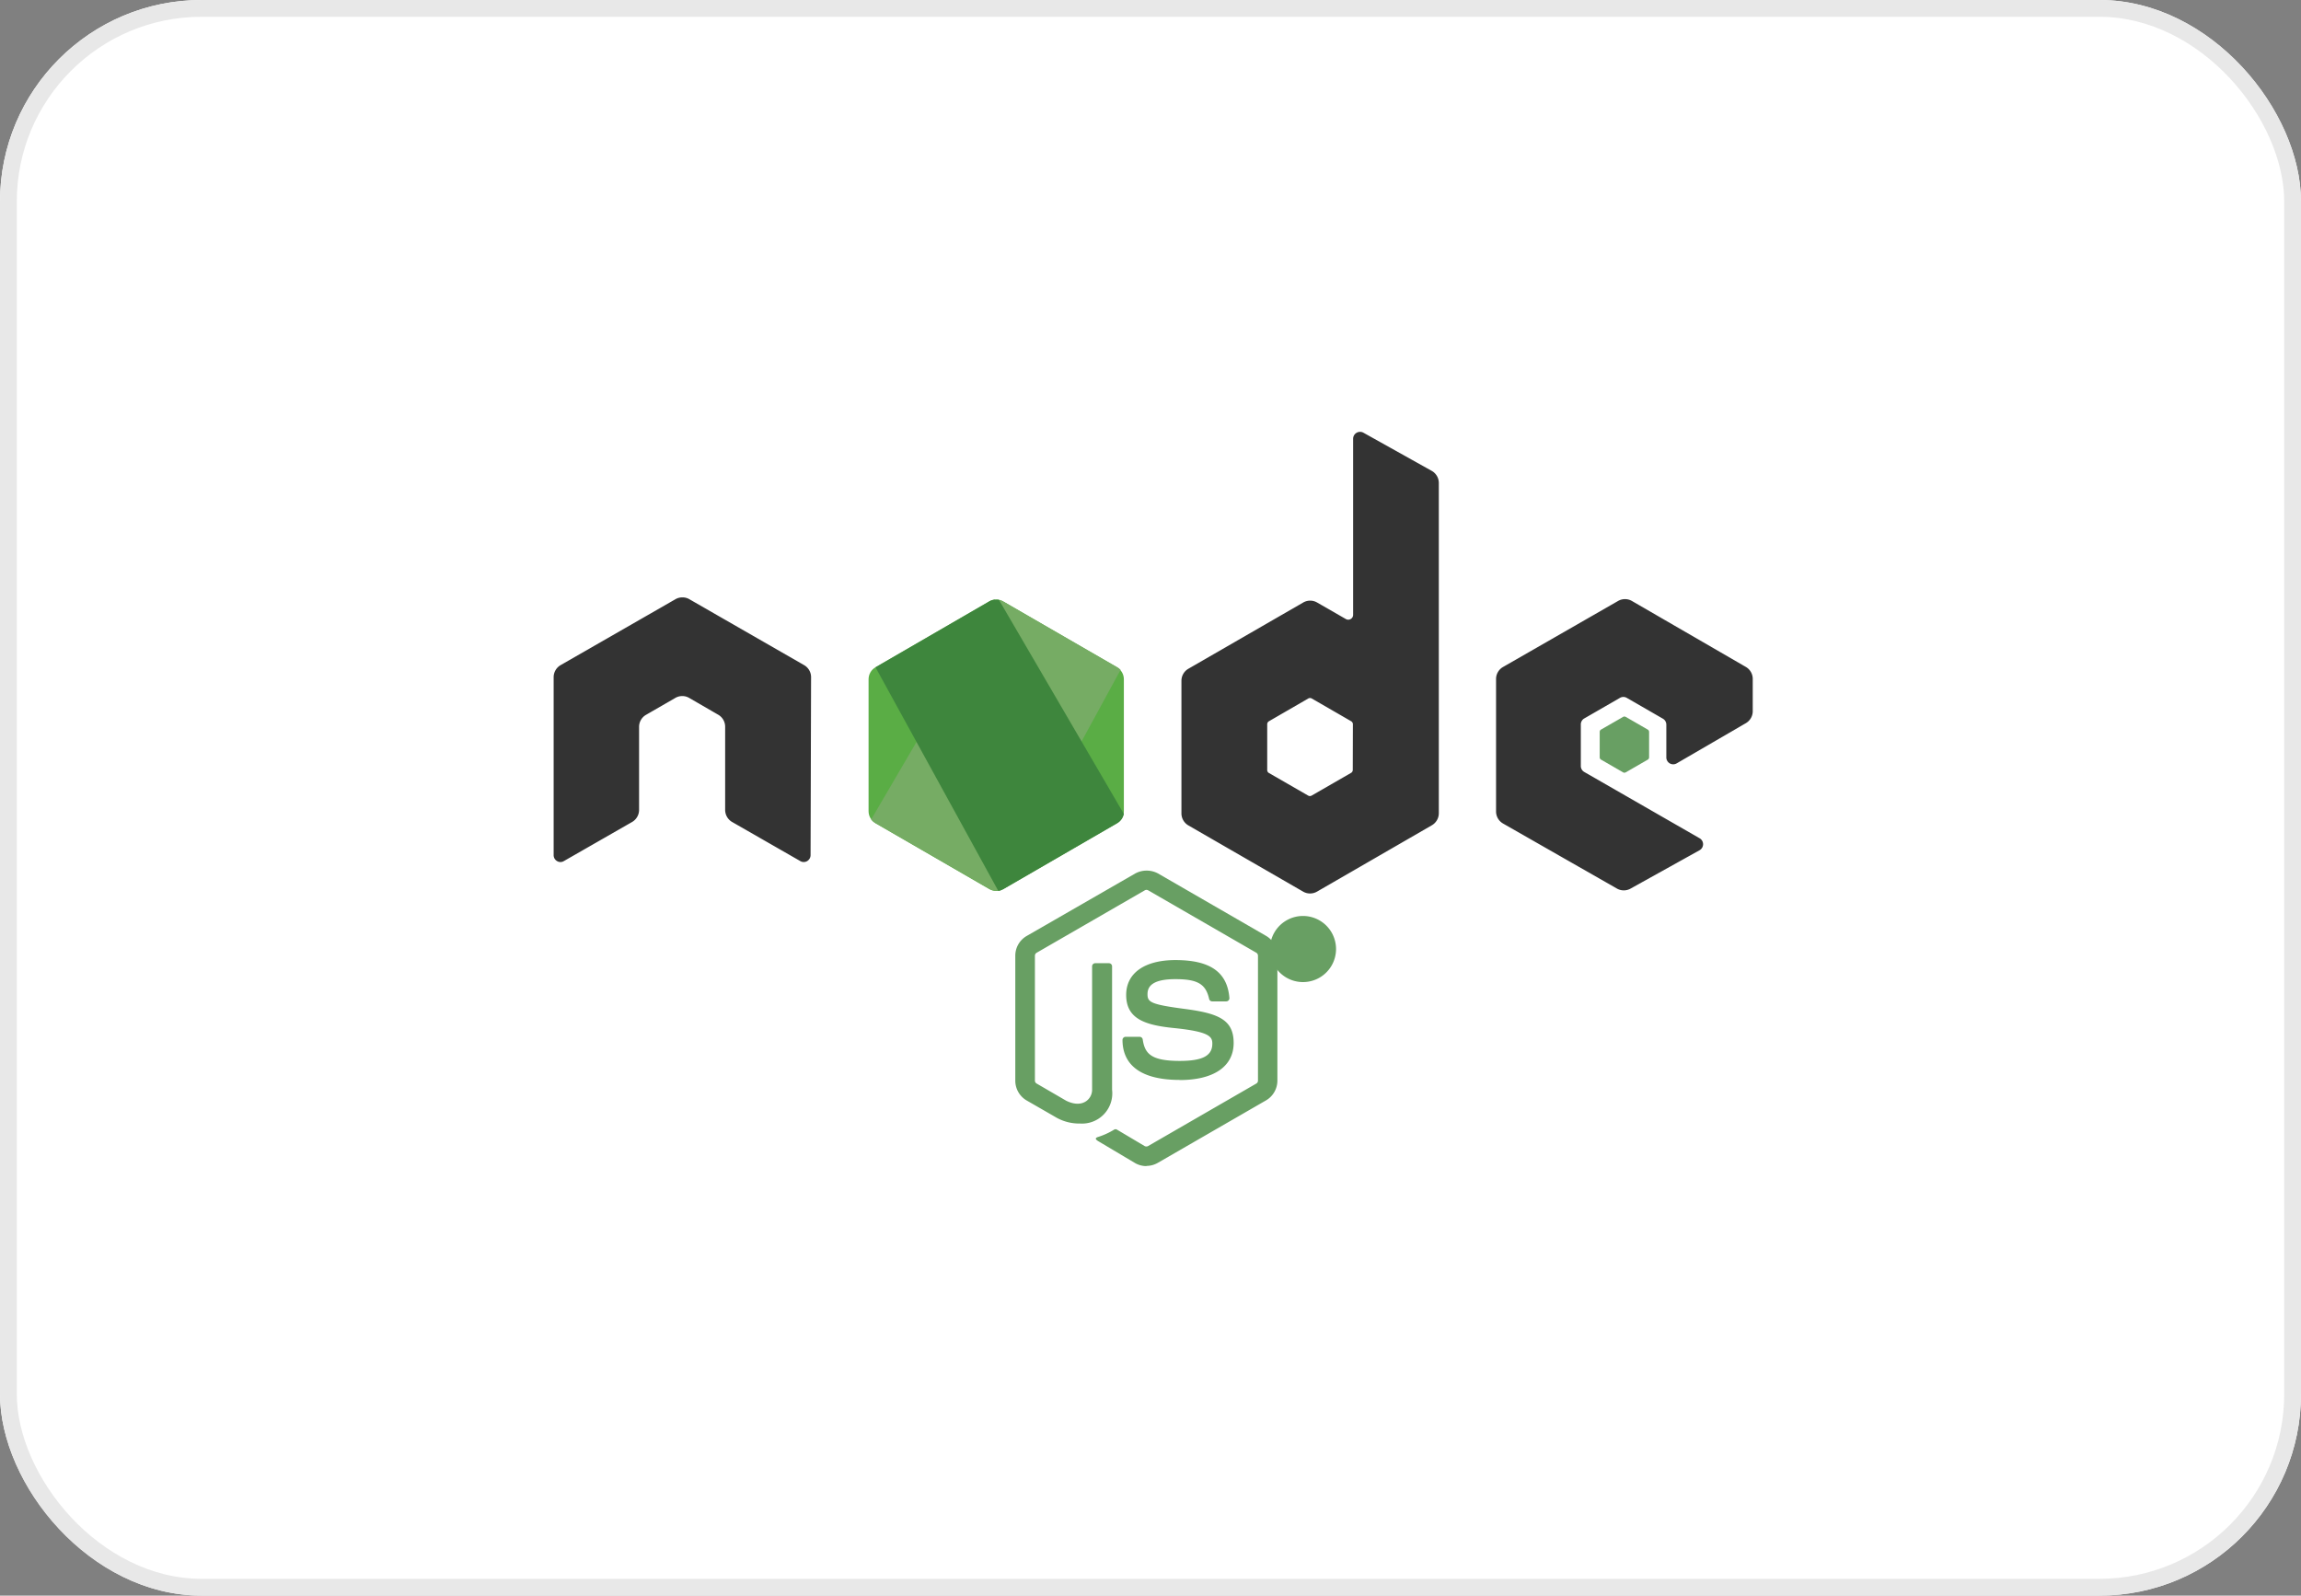 <svg xmlns="http://www.w3.org/2000/svg" xmlns:xlink="http://www.w3.org/1999/xlink" width="137" height="95" viewBox="0 0 137 95">
  <rect x="0" y="0" width="137" height="95" fill="#808080" stroke="none"/>
  <defs>
    <clipPath id="clip-path">
      <path id="Path_85378" data-name="Path 85378" d="M59.7,38.692,52.92,42.618a.821.821,0,0,0-.41.714v7.852a.821.821,0,0,0,.41.714L59.7,55.825a.825.825,0,0,0,.821,0L67.3,51.9a.821.821,0,0,0,.41-.714V43.332a.821.821,0,0,0-.41-.714l-6.782-3.926a.828.828,0,0,0-.825,0" transform="translate(-52.51 -38.582)" fill="none"/>
    </clipPath>
    <linearGradient id="linear-gradient" x1="-4.307" y1="4.265" x2="-4.3" y2="4.265" gradientUnits="objectBoundingBox">
      <stop offset="0.3" stop-color="#3e863d"/>
      <stop offset="0.5" stop-color="#55934f"/>
      <stop offset="0.8" stop-color="#5aad45"/>
    </linearGradient>
    <clipPath id="clip-path-2">
      <path id="Path_85380" data-name="Path 85380" d="M52.94,51.731a.821.821,0,0,0,.243.211l5.846,3.369.971.557a.824.824,0,0,0,.475.107.838.838,0,0,0,.161-.029l7.156-13.128a.814.814,0,0,0-.193-.15L63.148,40.1,60.8,38.746a.856.856,0,0,0-.214-.086Z" transform="translate(-52.94 -38.66)" fill="none"/>
    </clipPath>
    <linearGradient id="linear-gradient-2" x1="-3.937" y1="3.98" x2="-3.933" y2="3.98" gradientUnits="objectBoundingBox">
      <stop offset="0.57" stop-color="#3e863d"/>
      <stop offset="0.72" stop-color="#619857"/>
      <stop offset="1" stop-color="#76ac64"/>
    </linearGradient>
    <clipPath id="clip-path-3">
      <path id="Path_85382" data-name="Path 85382" d="M60.78,38.6a.828.828,0,0,0-.328.1L53.67,42.63l7.31,13.313a.814.814,0,0,0,.293-.1l6.782-3.926a.825.825,0,0,0,.4-.56L61.016,38.611a.852.852,0,0,0-.168,0h-.064" transform="translate(-53.67 -38.6)" fill="none"/>
    </clipPath>
    <linearGradient id="linear-gradient-3" x1="-8.902" y1="6.833" x2="-8.895" y2="6.833" gradientUnits="objectBoundingBox">
      <stop offset="0.16" stop-color="#6bbf47"/>
      <stop offset="0.38" stop-color="#79b461"/>
      <stop offset="0.47" stop-color="#75ac64"/>
      <stop offset="0.7" stop-color="#659e5a"/>
      <stop offset="0.9" stop-color="#3e863d"/>
    </linearGradient>
  </defs>
  <g id="Group_172580" data-name="Group 172580" transform="translate(-571 -6013)">
    <g id="bg" transform="translate(571 6013)" fill="#fff" stroke="#e8e8e8" stroke-width="1">
      <rect width="137" height="95" rx="12" stroke="none"/>
      <rect x="0.5" y="0.5" width="136" height="94" rx="11.5" fill="none"/>
    </g>
    <g id="nodejs" transform="translate(603.968 6034.923)">
      <g id="Layer_1" data-name="Layer 1" transform="translate(0)">
        <path id="Path_85373" data-name="Path 85373" d="M84.792,101.393a1.356,1.356,0,0,1-.675-.182l-2.142-1.274c-.321-.178-.164-.243-.057-.278a4.344,4.344,0,0,0,.96-.439.164.164,0,0,1,.161,0l1.653.982a.218.218,0,0,0,.2,0l6.446-3.723a.2.2,0,0,0,.1-.175V88.868a.207.207,0,0,0-.1-.178L84.9,84.974a.2.2,0,0,0-.2,0l-6.443,3.719a.207.207,0,0,0-.1.175v7.438a.2.2,0,0,0,.1.171L80.017,97.5c.96.478,1.545-.086,1.545-.653V89.5a.186.186,0,0,1,.186-.186h.817a.186.186,0,0,1,.186.186v7.346a1.8,1.8,0,0,1-1.91,2.013,2.763,2.763,0,0,1-1.485-.4l-1.692-.974a1.363,1.363,0,0,1-.675-1.178V88.868a1.356,1.356,0,0,1,.675-1.174l6.468-3.723a1.428,1.428,0,0,1,1.356,0l6.446,3.723a1.36,1.36,0,0,1,.66,1.174v7.438a1.363,1.363,0,0,1-.675,1.174L85.474,101.2a1.356,1.356,0,0,1-.678.182" transform="translate(-49.507 -53.889)" fill="#689f63"/>
        <path id="Path_85374" data-name="Path 85374" d="M98.282,102.437c-2.82,0-3.412-1.3-3.412-2.381a.186.186,0,0,1,.186-.186h.832a.186.186,0,0,1,.186.157c.125.849.5,1.278,2.206,1.278,1.36,0,1.938-.307,1.938-1.028,0-.414-.164-.714-2.274-.928-1.767-.175-2.855-.564-2.855-1.974,0-1.3,1.1-2.074,2.934-2.074,2.063,0,3.087.714,3.212,2.256a.189.189,0,0,1-.05.143.193.193,0,0,1-.136.061h-.839a.186.186,0,0,1-.182-.146c-.2-.892-.689-1.178-2.013-1.178-1.481,0-1.656.518-1.656.9,0,.471.2.607,2.206.871s2.923.635,2.923,2.027-1.171,2.209-3.212,2.209m7.852-7.888h.211a.189.189,0,0,0,.211-.2c0-.189-.132-.189-.2-.189h-.221Zm-.264-.61h.475c.164,0,.489,0,.489.357a.321.321,0,0,1-.264.357c.193,0,.2.139.232.318a1.36,1.36,0,0,0,.071.357h-.3c0-.064-.054-.421-.054-.439a.125.125,0,0,0-.146-.118h-.243v.557h-.271Zm-.575.692a.734.734,0,1,1,.011.011m2.284,0a1.968,1.968,0,1,1,0-.011" transform="translate(-61.005 -60.063)" fill="#689f63"/>
        <path id="Path_85375" data-name="Path 85375" d="M15.313,25.219a.825.825,0,0,0-.414-.714L8.064,20.579a.8.8,0,0,0-.375-.107H7.618a.814.814,0,0,0-.378.107L.4,24.505a.832.832,0,0,0-.414.714l0,10.594a.407.407,0,0,0,.2.357.389.389,0,0,0,.41,0l4.062-2.327a.832.832,0,0,0,.414-.714V28.178a.825.825,0,0,1,.414-.714l1.745-1.007a.821.821,0,0,1,.414-.111.807.807,0,0,1,.41.111l1.728,1a.825.825,0,0,1,.414.714v4.958a.835.835,0,0,0,.414.714l4.058,2.327a.4.4,0,0,0,.414,0,.414.414,0,0,0,.2-.357Zm32.252,5.522a.2.2,0,0,1-.1.178l-2.349,1.353a.207.207,0,0,1-.207,0l-2.349-1.353a.2.2,0,0,1-.089-.178V28.025a.207.207,0,0,1,.1-.178l2.345-1.356a.207.207,0,0,1,.207,0l2.349,1.356a.207.207,0,0,1,.1.178ZM48.2,10.667a.414.414,0,0,0-.614.357V21.511a.289.289,0,0,1-.432.25l-1.713-.985a.824.824,0,0,0-.825,0L37.778,24.72a.825.825,0,0,0-.414.714v7.9a.828.828,0,0,0,.414.714L44.61,37.99a.828.828,0,0,0,.825,0l6.839-3.951a.828.828,0,0,0,.414-.714V13.651a.828.828,0,0,0-.425-.714ZM70.969,27.96a.824.824,0,0,0,.41-.714v-1.92a.825.825,0,0,0-.41-.714l-6.782-3.926a.825.825,0,0,0-.828,0l-6.849,3.93a.825.825,0,0,0-.414.714v7.892a.828.828,0,0,0,.418.714l6.782,3.873a.824.824,0,0,0,.81,0l4.108-2.284a.41.41,0,0,0,0-.714l-6.864-3.944a.41.41,0,0,1-.207-.357V28.035a.41.41,0,0,1,.207-.357l2.142-1.235a.407.407,0,0,1,.393.014l2.142,1.235a.41.41,0,0,1,.207.357v1.945a.41.41,0,0,0,.621.357Z" transform="translate(0.01 -6.827)" fill="#333"/>
        <path id="Path_85376" data-name="Path 85376" d="M175.862,58.122a.157.157,0,0,1,.157,0l1.313.757a.157.157,0,0,1,.079.136v1.517a.157.157,0,0,1-.079.136l-1.313.757a.157.157,0,0,1-.157,0l-1.31-.757a.157.157,0,0,1-.082-.136V59.014a.157.157,0,0,1,.079-.136Z" transform="translate(-112.193 -37.363)" fill="#689f63"/>
        <g id="Group_161001" data-name="Group 161001" transform="translate(18.746 13.771)" clip-path="url(#clip-path)">
          <path id="Path_85377" data-name="Path 85377" d="M62.2,31.094,43.043,21.71,33.22,41.748l19.156,9.391Z" transform="translate(-40.105 -27.732)" fill="url(#linear-gradient)"/>
        </g>
        <g id="Group_161002" data-name="Group 161002" transform="translate(18.899 13.799)" clip-path="url(#clip-path-2)">
          <path id="Path_85379" data-name="Path 85379" d="M29.73,31.987,43.258,50.294,61.147,37.088,47.619,18.77Z" transform="translate(-38.014 -25.869)" fill="url(#linear-gradient-2)"/>
        </g>
        <g id="Group_161003" data-name="Group 161003" transform="translate(19.16 13.777)" clip-path="url(#clip-path-3)">
          <path id="Path_85381" data-name="Path 85381" d="M53.67,38.59V55.926H68.465V38.59Z" transform="translate(-53.67 -38.594)" fill="url(#linear-gradient-3)"/>
        </g>
        <rect id="Rectangle_5927" data-name="Rectangle 5927" width="71.386" height="51.283" transform="translate(0.004)" fill="none"/>
      </g>
    </g>
  </g>
</svg>
